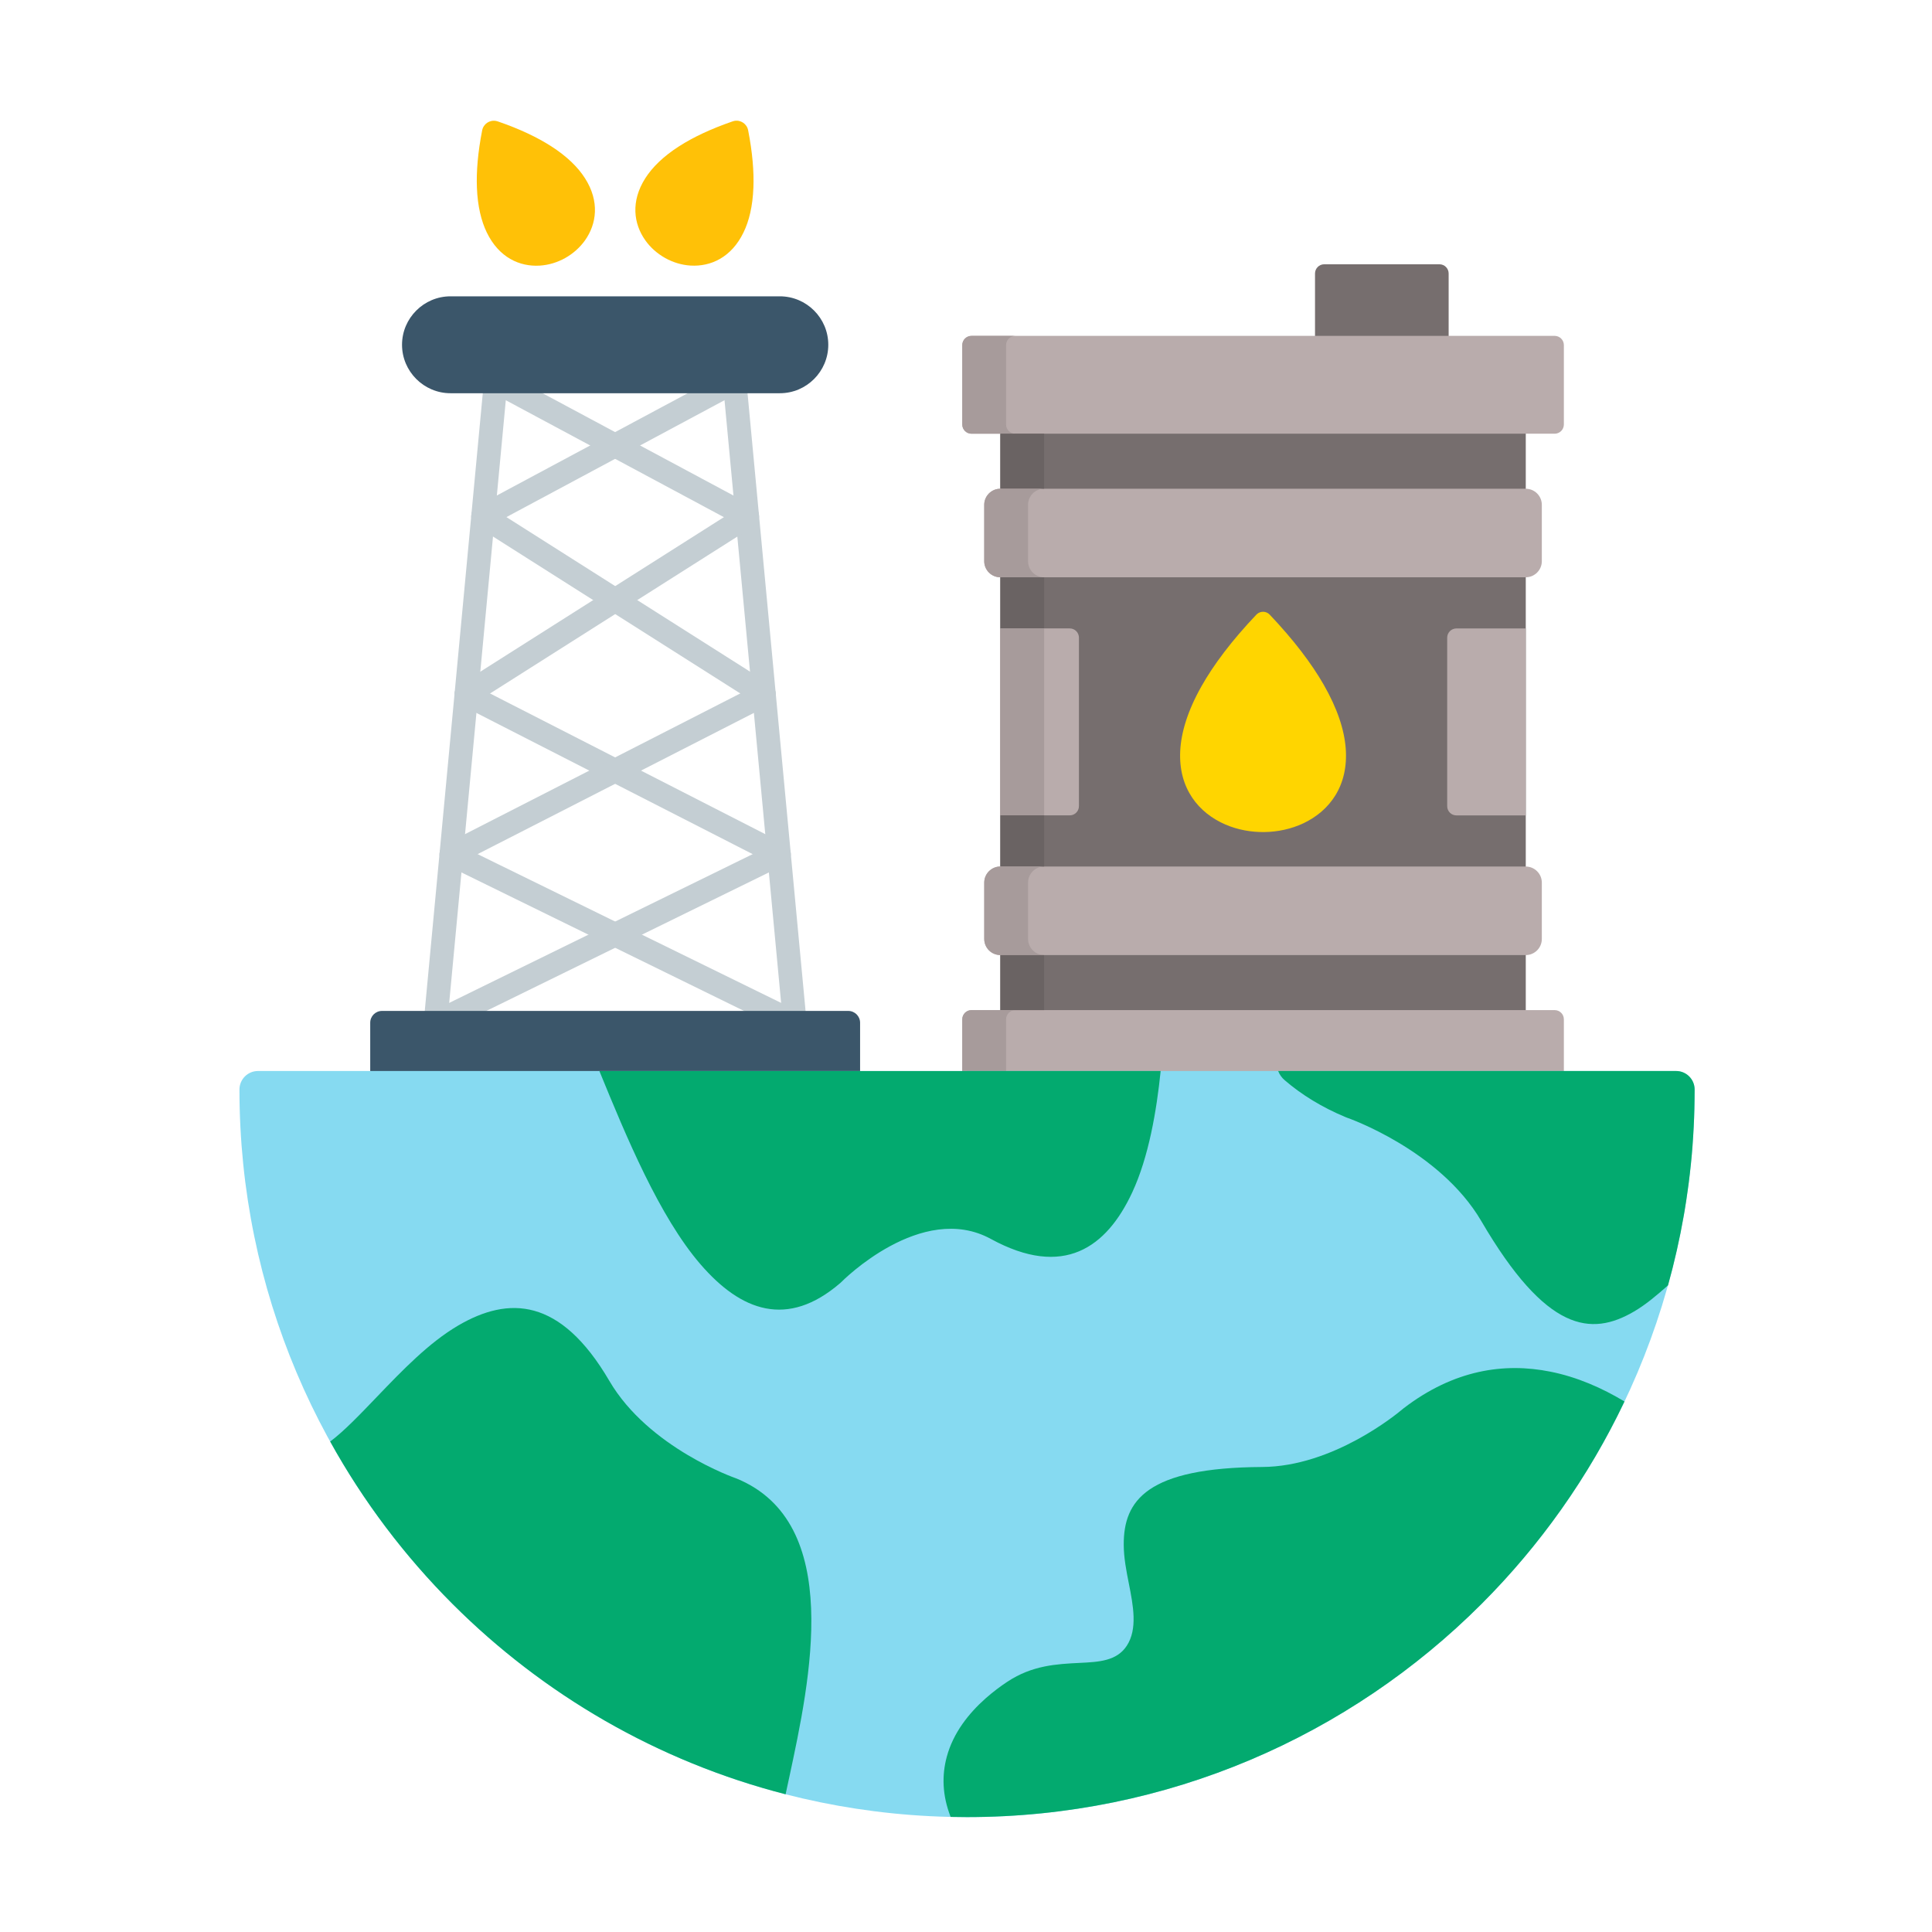 <svg id="Layer_1" enable-background="new 0 0 492 492" viewBox="0 0 492 492" xmlns="http://www.w3.org/2000/svg"><g><g><g clip-rule="evenodd" fill-rule="evenodd"><g><path d="m126.72 30.9c5.63 1.93 10.11 4.08 13.62 6.33 4.08 2.61 6.87 5.39 8.64 8.17 3.75 5.88 2.98 11.61-.01 15.82-1.31 1.84-3.06 3.38-5.04 4.49s-4.21 1.79-6.47 1.93c-5.14.32-10.41-2.06-13.5-8.45-1.4-2.9-2.33-6.67-2.51-11.41-.16-4.09.23-8.93 1.34-14.6.32-1.63 1.9-2.69 3.53-2.38.14.02.27.06.4.1z" fill="#ffc107"/><path d="m172.97 37.23c3.51-2.25 7.99-4.39 13.62-6.33.13-.04.26-.08.4-.11 1.63-.32 3.21.75 3.53 2.38 1.11 5.67 1.5 10.51 1.34 14.6-.18 4.75-1.1 8.51-2.51 11.41-3.08 6.38-8.36 8.76-13.5 8.45-2.27-.14-4.49-.82-6.47-1.93s-3.73-2.64-5.04-4.49c-2.99-4.21-3.76-9.94-.01-15.82 1.77-2.77 4.56-5.55 8.64-8.16z" fill="#ffc107"/><g fill="#c4ced3"><path d="m184.08 97.42c-.15-1.65 1.07-3.11 2.72-3.26s3.11 1.07 3.26 2.72l3.57 38.01 11.77 125.29c.15 1.65-1.07 3.11-2.72 3.26s-3.11-1.07-3.26-2.72l-11.77-125.29zm-70.19 163.3c-.15 1.65-1.61 2.87-3.26 2.72s-2.87-1.61-2.72-3.26l15.34-163.3c.15-1.65 1.61-2.87 3.26-2.72s2.87 1.61 2.72 3.26z"/><path d="m124.83 99.79c-1.46-.78-2.01-2.6-1.24-4.06.78-1.46 2.6-2.01 4.06-1.23l64.05 34.33c1.46.78 2.01 2.6 1.24 4.06s-2.6 2.01-4.06 1.24z"/><path d="m185.65 94.5c1.46-.78 3.28-.23 4.06 1.23s.23 3.28-1.24 4.06l-64.05 34.33c-1.46.78-3.28.23-4.06-1.24-.78-1.46-.23-3.28 1.23-4.06z"/><path d="m120.37 179.41c-1.4.89-3.26.47-4.15-.93s-.47-3.26.93-4.15l71.54-45.39c1.4-.89 3.26-.47 4.15.93s.47 3.26-.93 4.15z"/><path d="m196.17 174.32c1.4.89 1.82 2.75.93 4.15s-2.75 1.82-4.15.93l-71.54-45.39c-1.4-.89-1.82-2.75-.93-4.15s2.75-1.82 4.15-.93z"/><path d="m117.39 179.54c-1.47-.75-2.06-2.56-1.31-4.03s2.56-2.06 4.03-1.31l79.62 40.7c1.47.75 2.06 2.56 1.31 4.03s-2.56 2.06-4.03 1.31z"/><path d="m193.19 174.2c1.47-.75 3.28-.17 4.03 1.31.75 1.47.17 3.28-1.31 4.03l-79.62 40.7c-1.47.75-3.28.17-4.03-1.31-.75-1.47-.17-3.28 1.31-4.03z"/><path d="m112.22 263.14c-1.49.73-3.28.11-4.01-1.38s-.11-3.28 1.38-4.01l87.48-42.88c1.49-.73 3.28-.11 4.01 1.38s.11 3.28-1.38 4.01z"/><path d="m203.72 257.75c1.49.73 2.1 2.52 1.38 4.01-.73 1.49-2.52 2.1-4.01 1.38l-87.48-42.88c-1.49-.73-2.1-2.52-1.38-4.01.73-1.49 2.52-2.1 4.01-1.38z"/></g><path d="m114.73 75.46h83.86c3.4 0 6.49 1.39 8.72 3.62 2.24 2.24 3.62 5.32 3.62 8.72s-1.39 6.49-3.62 8.72c-2.24 2.24-5.32 3.62-8.72 3.62h-83.86c-3.4 0-6.49-1.39-8.72-3.62-2.24-2.24-3.63-5.32-3.63-8.72s1.39-6.49 3.63-8.72c2.23-2.23 5.32-3.62 8.72-3.62z" fill="#3b566a"/></g><path d="m97.29 257.44h118.73c1.66 0 3.01 1.35 3.01 3.01v18.67c0 1.66-1.35 3.01-3.01 3.01h-118.73c-1.66 0-3.01-1.35-3.01-3.01v-18.67c0-1.67 1.34-3.01 3.01-3.01z" fill="#3b566a"/></g><g><path d="m257.09 105.75c-1.3 0-2.35 1.05-2.35 2.35v151.48c0 1.3 1.05 2.35 2.35 2.35h129.11c1.3 0 2.35-1.05 2.35-2.35v-151.48c0-1.3-1.05-2.35-2.35-2.35-31.56 0-97.55 0-129.11 0z" fill="#766e6e"/><path d="m388.55 207.64v-47.6h-17.66c-1.3 0-2.35 1.05-2.35 2.35v42.91c0 1.3 1.05 2.35 2.35 2.35h17.66z" fill="#b9acac"/><path d="m254.75 160.04v47.6h17.66c1.3 0 2.35-1.05 2.35-2.35v-42.91c0-1.3-1.05-2.35-2.35-2.35h-17.66z" fill="#b9acac"/><path d="m366.56 90.22c1.3 0 2.35-1.05 2.35-2.35v-18.22c0-1.3-1.05-2.35-2.35-2.35h-29.33c-1.3 0-2.35 1.05-2.35 2.35v18.23c0 1.3 1.05 2.35 2.35 2.35 1.29-.01 28.04-.01 29.33-.01z" fill="#766e6e"/><path d="m247.4 110.45h148.5c1.3 0 2.35-1.05 2.35-2.35v-20.22c0-1.3-1.05-2.35-2.35-2.35h-148.5c-1.3 0-2.35 1.05-2.35 2.35v20.22c0 1.3 1.05 2.35 2.35 2.35z" fill="#b9acac"/><path d="m247.4 282.15h148.5c1.3 0 2.35-1.05 2.35-2.35v-20.22c0-1.3-1.05-2.35-2.35-2.35h-148.5c-1.3 0-2.35 1.05-2.35 2.35v20.22c0 1.3 1.05 2.35 2.35 2.35z" fill="#b9acac"/><path d="m319.94 156.53c-6.35 6.69-10.9 12.78-13.99 18.26-3.54 6.28-5.17 11.78-5.4 16.48-.46 9.53 4.69 15.77 11.55 18.72 3.08 1.32 6.5 1.95 9.91 1.9 3.42-.05 6.83-.79 9.86-2.21 6.71-3.15 11.59-9.56 10.82-19.2-.37-4.63-2.09-10.01-5.61-16.14-3.08-5.36-7.56-11.3-13.74-17.82-.89-.94-2.37-.97-3.31-.08-.03.02-.06.06-.09.09z" fill="#ffd500"/><path d="m250.64 128.56v14.35c0 2.26 1.84 4.1 4.1 4.1h133.8c2.26 0 4.1-1.84 4.1-4.1v-14.35c0-2.26-1.84-4.1-4.1-4.1h-133.8c-2.25-.01-4.1 1.84-4.1 4.1zm0 96.21v14.35c0 2.26 1.84 4.1 4.1 4.1h133.8c2.26 0 4.1-1.84 4.1-4.1v-14.35c0-2.26-1.84-4.1-4.1-4.1h-133.8c-2.25-.01-4.1 1.84-4.1 4.1z" fill="#b9acac"/><path d="m254.75 110.45h-7.35c-1.3 0-2.35-1.05-2.35-2.35v-20.22c0-1.3 1.05-2.35 2.35-2.35h11.16c-1.3 0-2.35 1.05-2.35 2.35v18.05 2.17c0 1.3 1.05 2.35 2.35 2.35z" fill="#a79b9b"/><path d="m254.75 124.45v-14h3.8 7.35v14z" fill="#6a6363"/><path d="m250.64 128.56c0-2.26 1.84-4.1 4.1-4.1h11.16c-2.26 0-4.1 1.84-4.1 4.1v14.35c0 2.26 1.84 4.1 4.1 4.1h-11.16c-2.26 0-4.1-1.84-4.1-4.1z" fill="#a79b9b"/><path d="m254.75 147.01h11.16v13.02h-11.16z" fill="#6a6363"/><path d="m254.75 160.04h11.16v47.6h-11.16z" fill="#a79b9b"/><path d="m254.75 207.64h11.16v13.02h-11.16z" fill="#6a6363"/><path d="m254.75 220.66h11.16c-2.26 0-4.1 1.84-4.1 4.1v14.35c0 2.26 1.84 4.1 4.1 4.1h-11.16c-2.26 0-4.1-1.84-4.1-4.1v-14.35c-.01-2.25 1.84-4.1 4.1-4.1z" fill="#a79b9b"/><path d="m254.75 243.23h11.15v14h-7.35-3.8z" fill="#6a6363"/><path d="m254.75 257.23h3.81c-1.3 0-2.35 1.05-2.35 2.35v2.17 18.05c0 1.3 1.05 2.35 2.35 2.35h-11.16c-1.3 0-2.35-1.05-2.35-2.35v-20.22c0-1.3 1.05-2.35 2.35-2.35z" fill="#a79b9b"/></g></g><g><path d="m246.26 272.74h180.57c2.6 0 4.72 2.11 4.72 4.72 0 51.16-20.74 97.48-54.27 131.01s-79.85 54.27-131.01 54.27-97.49-20.74-131.02-54.27-54.27-79.85-54.27-131.01c0-2.6 2.11-4.72 4.72-4.72z" fill="#86daf1"/><g fill="#03aa6f"><path d="m413.69 356.9c-9.15 19.25-21.52 36.67-36.42 51.57-33.53 33.53-79.85 54.27-131.01 54.27-1.4 0-2.79-.02-4.17-.05-2.18-5.55-2.23-10.67-.99-15.29 1.65-6.14 5.62-11.1 9.89-14.89 1.9-1.68 3.81-3.1 5.57-4.26 6.33-4.18 12.55-4.49 18.39-4.78 4.91-.24 9.44-.47 11.99-4.36 2.81-4.29 1.63-10.27.53-15.86-.65-3.29-1.28-6.48-1.3-9.84-.06-11.32 5.9-19.67 35.28-19.83 18.01-.1 34.22-13.46 35.64-14.66.11-.1.22-.19.34-.28 12.85-9.85 25.66-11.68 37.35-9.34 6.82 1.35 13.2 4.16 18.91 7.6z"/><path d="m200.06 456.93c-32.6-8.37-61.74-25.39-84.81-48.46-12.22-12.22-22.74-26.14-31.17-41.37 3.45-2.56 7.58-6.87 11.94-11.42 6.39-6.66 13.21-13.77 20.67-18.13 12.81-7.49 26.02-7.21 38.49 14.11 10 17.09 32.11 24.76 32.18 24.78.1.03.2.07.29.11 27.27 11.3 18.7 51.13 13.3 76.25-.32 1.43-.62 2.81-.89 4.13z"/><path d="m246.26 272.74h37.58 11.73c-1.03 10.1-3.03 21.87-7.24 30.92-6.52 14-17.45 21.98-36.01 11.84-17.67-9.65-37.93 10.85-37.99 10.91-.1.09-.19.19-.3.28-13.51 11.68-25.34 7.2-35.63-4.71-10.5-12.15-18.97-32.64-25.76-49.23h12.6 81.02z"/><path d="m325.49 272.74h20.74 80.6c2.6 0 4.72 2.11 4.72 4.72 0 .79-.01 1.58-.02 2.36v.06c-.01.78-.02 1.55-.04 2.33v.07c-.02.78-.04 1.55-.07 2.33v.03c-.06 1.57-.14 3.14-.24 4.71v.03c-.05.77-.1 1.55-.16 2.32v.05c-.06.78-.12 1.55-.19 2.32v.01c-.07.76-.14 1.52-.22 2.28l-.01.09c-.08.76-.16 1.52-.25 2.28v.02c-.09.77-.18 1.54-.28 2.31v.01c-.1.76-.2 1.53-.31 2.29l-.01.04c-.11.76-.22 1.52-.33 2.28v.01c-.12.76-.24 1.52-.36 2.28v.02c-.07.44-.15.89-.23 1.33l-.05.03.05-.03c-1.06 6.11-2.42 12.12-4.06 18.01-2.82 2.47-5.56 4.85-8.66 6.66-10.92 6.39-22.33 5.28-38.88-23.02-10.63-18.17-34.13-26.32-34.2-26.34-.1-.04-.21-.08-.31-.12-3.04-1.26-5.85-2.69-8.43-4.26-2.63-1.6-4.99-3.32-7.09-5.13-.8-.67-1.36-1.49-1.71-2.38zm101.56 37.5c.16-.09.32-.18.49-.27-.16.09-.33.18-.49.27z"/></g></g></g></svg>